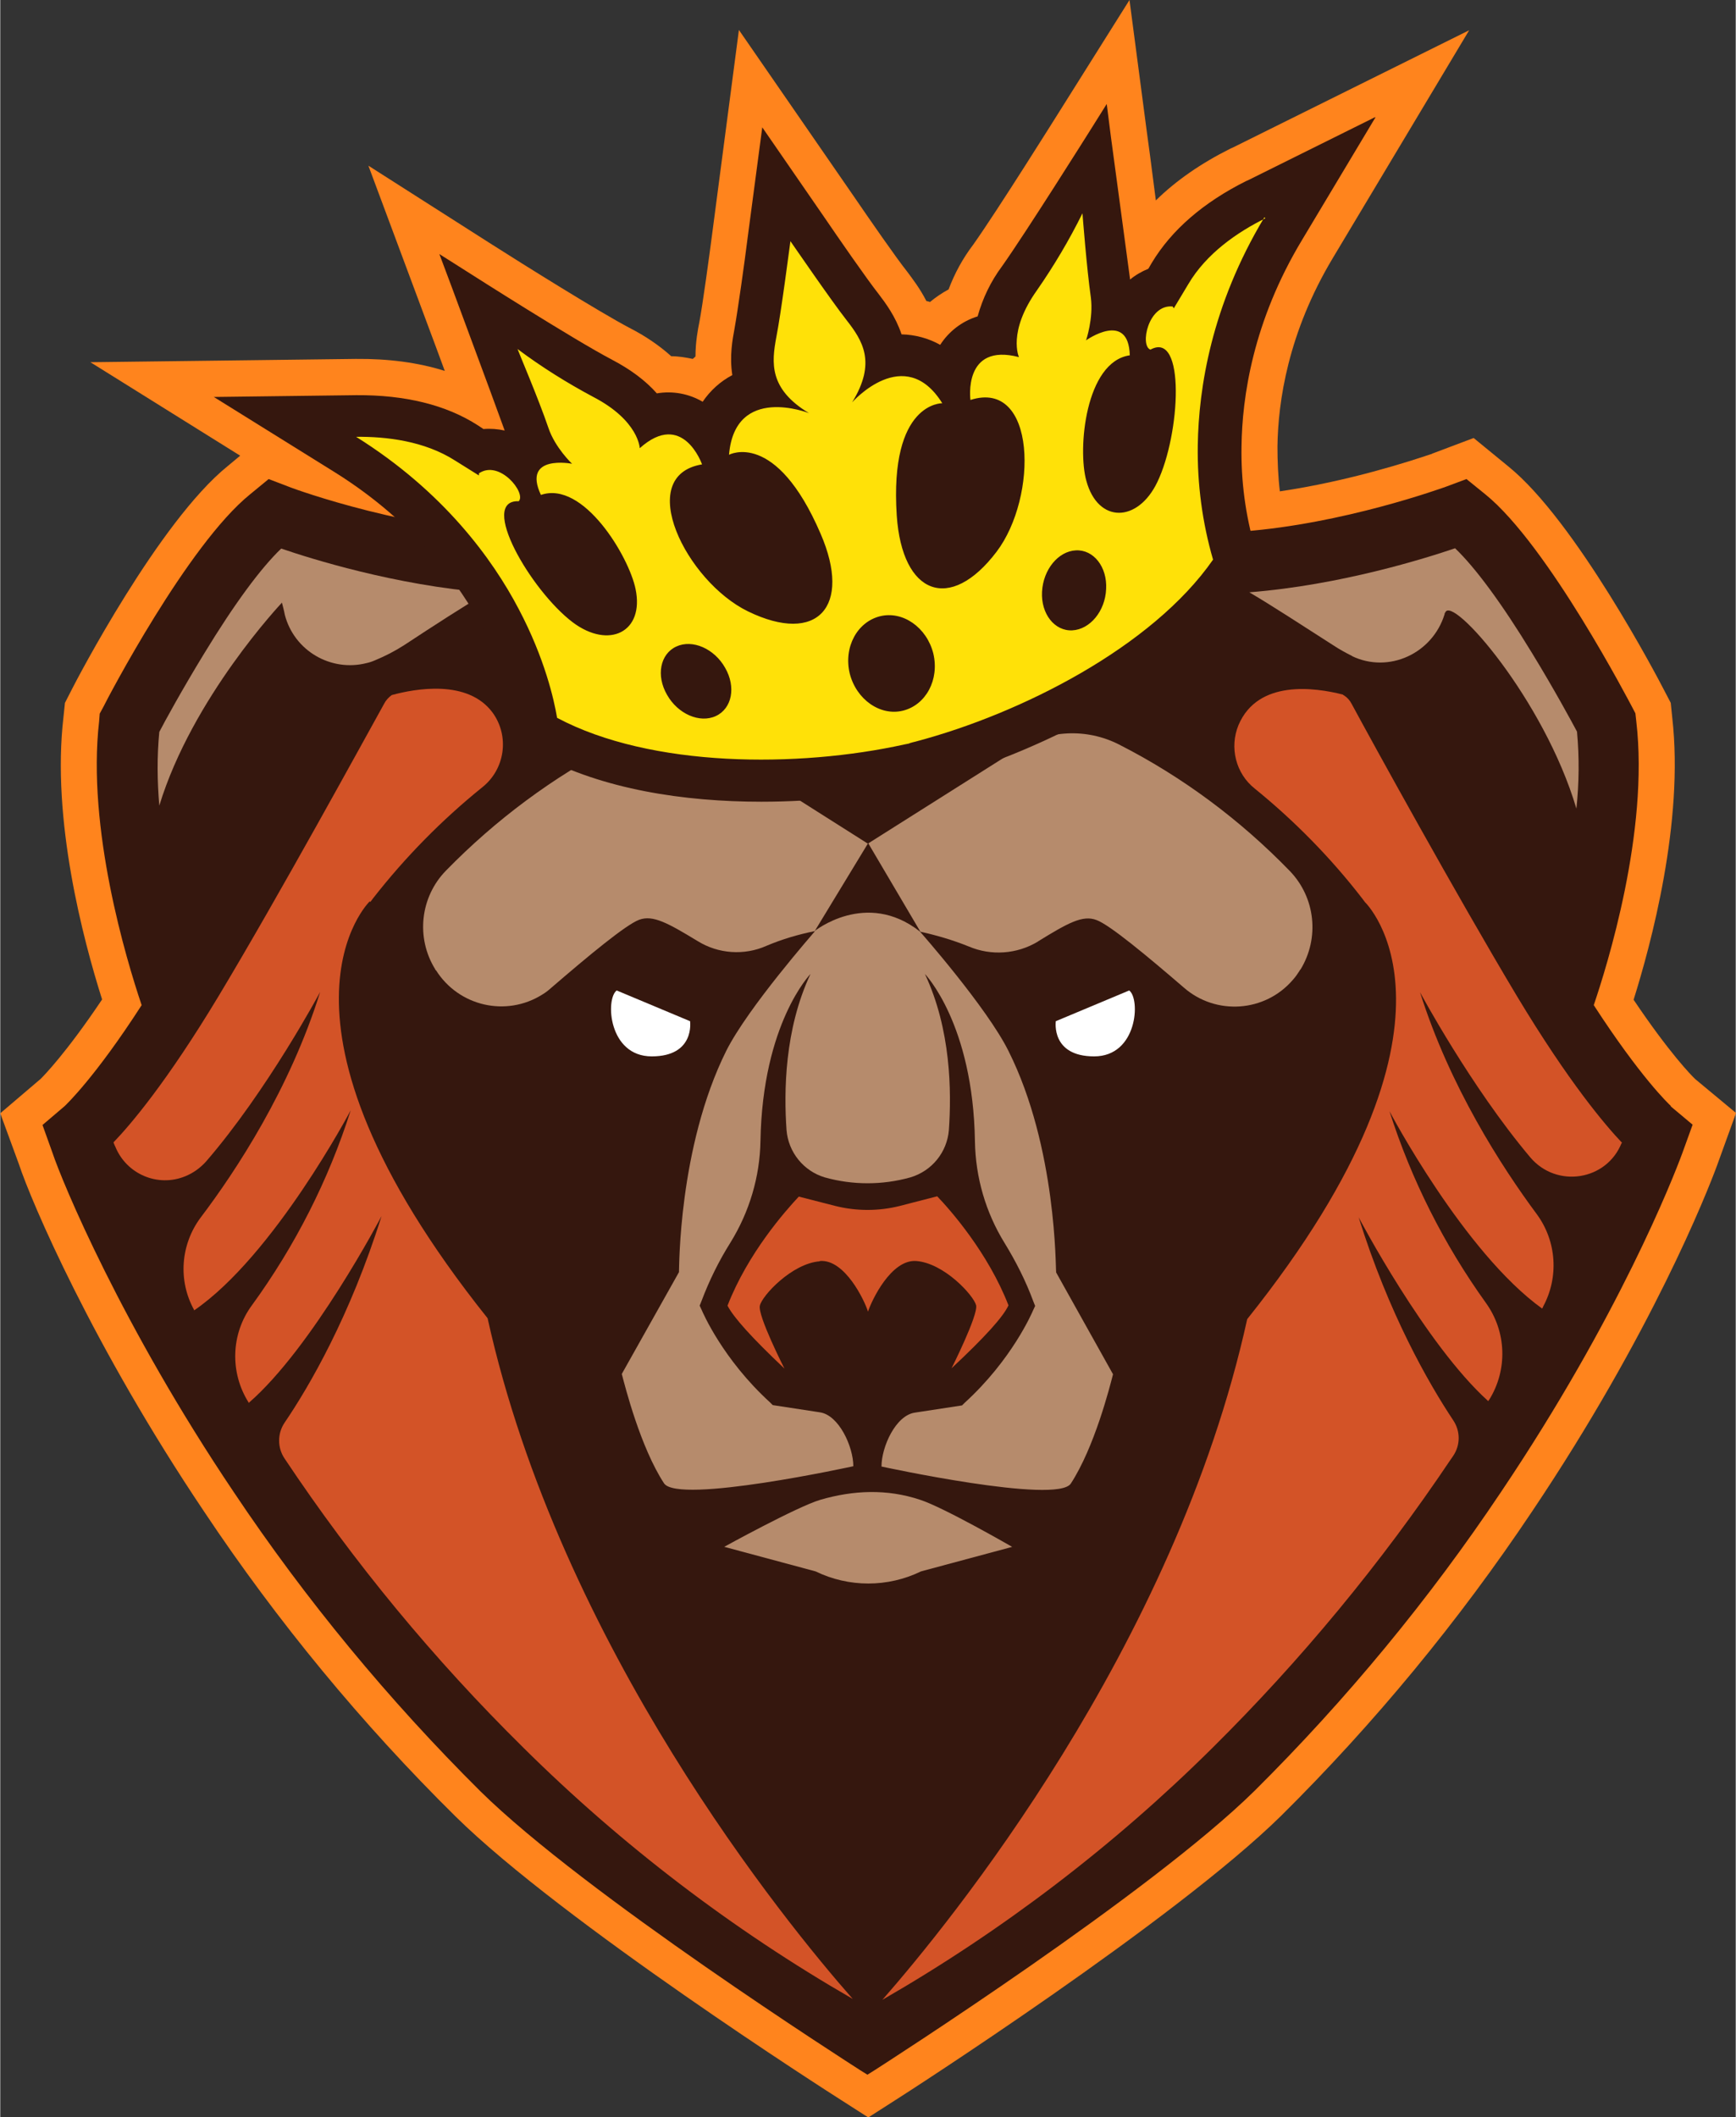 <?xml version="1.0" encoding="UTF-8"?>
<svg xmlns="http://www.w3.org/2000/svg" id="Layer_1" data-name="Layer 1" version="1.1" viewBox="0 0 579.4 706.7" preserveAspectRatio="xMidYMid meet" width="118.916" height="145.0">
  <rect x="0" y="0" width="579.4" height="706.7" fill="#333333" stroke="none"/>
  <defs>
    <style>
      .cls-1 {
        fill: #35170e;
      }

      .cls-1, .cls-2, .cls-3, .cls-4, .cls-5, .cls-6, .cls-7 {
        stroke-width: 0px;
      }

      .cls-2 {
        fill: none;
      }

      .cls-3 {
        fill: #ffe108;
      }

      .cls-4 {
        fill: #ff841d;
      }

      .cls-5 {
        fill: #d35327;
      }

      .cls-6 {
        fill: #b68b6c;
      }

      .cls-7 {
        fill: #fff;
      }
    </style>
  </defs>
  <path class="cls-4" d="M289.7,706.7l-8.9-5.7c-3.8-2.4-93.1-59.5-128.8-94.7-31.3-30.9-59.5-65.1-83.9-101.7-37.3-55.5-57.7-103.4-61.9-116.1l-6.2-16.9,13.5-11.5c1-1,8.5-8.6,20.5-26.5-6.4-20.2-16.9-60.1-12.9-94.2l.5-4.8,2.3-4.5c1.5-3,29.1-56,52-74.5l4.2-3.5-50-31.2,88.6-1.1c10.9-.1,20.8,1.2,29.7,4-4.1-11.2-8.1-21.7-8.8-23.7l-16.7-44.8,40.3,25.7c11.9,7.6,37.1,23.3,46.8,28.4,5.3,2.7,10,5.9,14,9.5,2.4,0,4.8.4,7.2.9.3-.3.6-.5.9-.8,0-4.9.8-9,1.3-11.5,1.1-5.8,3.3-21.9,4.4-30.4l8.8-67.1,38.4,55.6c5.2,7.6,14.2,20.6,17.8,25.1h0c1.7,2.3,4.2,5.5,6.4,9.8.4,0,.8.2,1.2.3,1.9-1.6,4-3,6.2-4.2,2-5.3,4.7-10.3,8.2-14.9,8.1-11.4,28.3-43.7,28.5-44L377,0l5.8,44.1c.3,1.9,1.6,11.9,3,22.8,6.7-6.6,15.1-12.4,24.9-17.3l.9-.4,78.8-39.1-45.5,76c-15,25-18.3,48-18.5,62.9,0,5,.2,10,.8,15,23.2-3.4,43.9-10.2,50.4-12.4.2,0,.3-.1.5-.2l13.8-5.2,11.6,9.5c22.4,18.1,49.9,70.6,51.9,74.5h0l2.3,4.4.5,4.9c4,35-7.2,76-12.9,94.2,11.9,17.7,19.3,25.3,20.6,26.5l13.6,11.3-6.3,17.4c-3.3,9-21.9,56.2-61.8,115.6-24.4,36.5-52.6,70.7-83.8,101.6-35.7,35.1-125,92.5-128.8,94.9l-8.9,5.7ZM28.3,379.2l.6,1.6c3.2,9.5,22.5,56,59.2,110.5,23.5,35.2,50.7,68.2,80.8,98,30.2,29.7,102.7,77.2,120.8,89,18.1-11.7,90.7-59.4,120.9-89.1,30-29.8,57.2-62.7,80.8-97.9,38.5-57.2,56.1-102.1,59.2-110.6l.5-1.4-1.5-1.2c-1.8-1.7-11.8-11.5-27.7-35.9l-3.2-4.9,1.9-5.5c4.2-12.3,17.6-55,13.6-89.4v-.6c0,0-.3-.4-.3-.4-6.8-13.2-29.8-54-45.7-66.8l-1-.8-1.9.7c-10.4,3.6-37.7,12.3-66.9,14.9l-10.4.9-2.4-10.1c-2.4-10.3-3.6-20.8-3.4-31.3.2-17.8,4.1-45.3,21.9-74.9l3.5-5.8-6.7,3.3c-12.2,6.1-21,13.7-26.3,22.6l-3.2,5.4-3.8,1.5c-1,.4-1.9.9-2.7,1.6l-16.6,14-3-21.5c-.9-6.3-2.2-16.5-3.5-25.8-6.2,9.7-13.4,20.7-17.5,26.6l-.2.2c-2.9,3.9-5,8.2-6.2,12.8l-1.7,6.4-6.3,1.9c-2.4.8-4.6,2.4-5.9,4.5l-6.1,9.5-9.9-5.5c-2.2-1.2-4.7-1.9-7.3-2l-8.5-.2-2.7-8.1c-1.3-4.1-3.8-7.4-5.7-9.8-5.3-6.8-18.1-25.5-18.6-26.3l-2.9-4.3-.7,5.3c-1.1,8.8-3.4,25.2-4.7,31.8-.5,2.8-1.3,6.9-.6,11.2l1.4,8.5-7.7,4c-2.2,1.1-4.1,2.8-5.5,4.9l-6.3,9.4-9.8-5.7c-2.2-1.3-4.8-1.8-7.3-1.3l-6.6,1.1-4.4-5c-2.8-3.1-6.6-6-11.4-8.5-6.6-3.5-18.3-10.5-28.6-16.9,3.5,9.4,7.2,19.6,9.4,25.8l7.4,20.7-21.4-5c-1.1-.2-2.2-.3-3.3-.2l-4.1.4-5.3-3.4c-8.7-5.6-20.2-8.3-34-8.2h-6.6c0,0,5.7,3.6,5.7,3.6,7.6,4.8,14.8,10.1,21.3,15.9l34.5,30.6-45-9.9c-20.8-4.6-35.6-10.1-35.8-10.2l-1.1-.4-.9.7c-16,12.9-38.5,52.7-45.9,67l-.2.4v.5c-4,33.8,9.4,77.1,13.6,89.5l1.8,5.5-3.1,4.9c-16.2,25.1-26.5,34.9-27.6,36l-.4.3-1.1.9Z"/>
  <path class="cls-1" d="M557.8,369.2c-.9-.8-10.3-9.8-25.8-33.7,4.4-13,18.5-57.8,14.2-94.7l-.3-2.7-1.2-2.3c-.3-.5-27.9-53.8-48.9-70.8l-6.3-5.1-7.5,2.8c-.1,0-.3.1-.6.2-10.1,3.5-45.8,15-79.1,15s-1.9,0-2.9,0c-.6,0-1.2,0-1.8,0-10.3-5.4-20.5-10.2-28.8-13.7l-4.4-1.8-74.9,15.8-74.9-15.8-4.1,1.7h-.3c-8.3,3.6-18.5,8.5-28.8,13.9-1.5,0-3,0-4.6,0-38.4,0-79.1-15-79.6-15.2l-7.6-2.9-6.2,5.1c-20.8,16.8-47.7,68.3-48.9,70.8l-1.3,2.4-.2,2.6c-4.1,35.7,9,79.3,14.2,94.7-15.6,24.2-25.2,33.2-25.7,33.7l-7.4,6.3,3.3,9.2c3.3,9.9,23.1,57.7,60.6,113.4,24,35.9,51.7,69.4,82.3,99.8h0c34.8,34.3,123.1,90.7,126.8,93.1l2.4,1.5,2.4-1.5c3.7-2.4,92.1-59,126.9-93.3,30.6-30.4,58.3-63.9,82.3-99.8,39.2-58.3,57.3-104.4,60.5-113.1l3.4-9.4-7.4-6.2Z"/>
  <path id="Path_9388" data-name="Path 9388" class="cls-7" d="M230.4,340.9l-24.6-10.3c-3.8,2.8-2.8,22,11.7,22s12.8-11.7,12.8-11.7"/>
  <path id="Path_9388-2" data-name="Path 9388" class="cls-7" d="M352.4,340.9s-1.7,11.7,12.8,11.7c14.5,0,15.5-19.2,11.7-22l-24.6,10.3"/>
  <path class="cls-6" d="M289.7,281.5h-.2c0,0-49.7-31.5-49.7-31.5-10.3-6.5-23.2-7.1-34-1.6-21.2,10.9-40.4,25.2-57,42.2-8.6,8.8-10.1,22.4-3.6,32.9,0,.2.2.3.3.4,7.6,12,23.4,15.6,35.4,8.1,1.2-.7,2.3-1.6,3.3-2.5,12.2-10.5,24.6-20.8,29.1-22.5,4.6-1.7,9.6,1.1,19.5,7.1h0c6.9,4.3,15.6,4.9,23,1.6,5.2-2.2,10.6-3.8,16.1-4.9l17.8-29.3h0Z"/>
  <path class="cls-6" d="M272,310.8c-.2.3-22.3,25.4-29.6,39.9-16.1,32.3-15.7,73.3-15.8,73.5v.4l-19.1,34c1.1,4.2,6.2,24.4,14.1,36.5,4.7,7.1,63.2-5.7,63.2-5.7,0-6.5-4.8-17.1-11.2-18l-15.7-2.4-.9-.9c-15.8-14.4-22.5-30.1-22.8-30.8l-.7-1.5.6-1.5c2.6-6.9,5.8-13.4,9.7-19.6,6.3-10.2,9.8-21.9,10-33.9.7-39.3,16.7-55.7,16.7-55.7-8.7,18.5-8.9,39.3-8,52.1.6,7.4,5.7,13.7,12.8,15.8,9.3,2.6,19.2,2.6,28.5,0,7.2-2.1,12.3-8.4,12.9-15.8.9-12.9.7-33.6-8-52.1,0,0,16.1,16.6,16.7,55.9.2,12,3.6,23.7,9.9,33.9,3.8,6.2,7.1,12.7,9.6,19.5l.6,1.5-.7,1.5c-.3.7-7,16.4-22.8,30.8l-.9.9-15.7,2.4c-6.5.9-11.2,11.5-11.2,18,0,0,58.5,12.7,63.2,5.7,7.9-12.1,13-32.2,14.1-36.5l-19-34v-.4c-.2-.3.3-41.2-15.9-73.5-7.2-14.5-29.4-39.7-29.6-39.9-18-14.1-35.3,0-35.3,0h0Z"/>
  <path class="cls-6" d="M451.3,219c12.3,5.9,26.9-.9,30.9-14,0-.2,0-.4.2-.5,2.1-6.3,33,28.9,43.8,65.4.9-8.5,1-17.1.2-25.7-1.7-3.2-7.6-14.1-15-26.2-10.1-16.6-19-28.6-25.7-35-9.7,3.3-38.2,12.3-68.7,14.7,6.7,3.9,18.4,11.5,27.9,17.6,2.1,1.4,4.3,2.6,6.5,3.7h0Z"/>
  <path class="cls-6" d="M346.5,314.2h0c9.9-6.1,14.9-8.9,19.5-7.1,4.4,1.6,16.9,12,29.1,22.5,10.7,9.4,27.1,8.3,36.4-2.5.9-1,1.6-2,2.3-3.1,0-.2.2-.3.3-.4,6.4-10.5,5-24-3.6-32.9-16.6-17.1-35.8-31.4-57-42.2-10.8-5.5-23.7-4.9-34,1.6l-49.7,31.4,17.4,29.5c5.5,1.2,10.9,2.8,16.1,4.9,7.5,3.2,16.1,2.6,23.1-1.6h0Z"/>
  <path class="cls-5" d="M273.6,420.9c8.4-.7,15,13.3,16.1,16.9,1.2-3.7,7.7-17.5,16.1-16.9,9.3.7,19.2,11.5,20,14.8.7,3.3-8.2,21-8.2,21,11.1-10.4,17.2-17.1,19-21-6.8-17.5-19.3-31.7-23.8-36.4l-12.4,3.2c-7.1,1.8-14.6,1.8-21.7,0l-12.1-3.1c-4.5,4.8-17,18.9-23.8,36.4,2,3.9,8,10.6,19,21,0,0-9-17.7-8.2-21,.7-3.3,10.7-14.1,20-14.8h0Z"/>
  <path class="cls-6" d="M337.8,516.3s-22.7-13.1-30.7-15.7c-11.1-3.7-22.3-3.2-33.3,0-7.8,2.3-32.1,15.7-32.1,15.7l30.5,8.2c11.1,5.4,24.1,5.4,35.2,0l30.5-8.2h0Z"/>
  <path class="cls-5" d="M541.4,381.6v-.2c-5.4-5.7-17.6-19.9-35.1-49-20.3-33.9-48.2-84.6-55.1-97.4-.6-1.2-1.5-2.2-2.6-2.9-.2,0-.3-.3-.5-.3-9.1-2.3-28.2-5.1-34.7,10.2-3.1,7.5-.9,16.2,5.4,21.2,13.3,10.8,25.4,23.1,35.9,36.7l.9,1.2s40.8,39-39.3,139.2c-24.2,109.8-99.7,202-121.8,227.2,40.1-23.1,77.1-51.3,110-83.9,29.7-29.4,56.4-61.7,79.7-96.4.3-.4.6-.9.9-1.3,2.4-3.6,2.4-8.2,0-11.8-8.3-12.5-21.5-35.5-31.6-67.8,0,0,22.3,42.5,43.3,61.4,0-.2.2-.4.3-.5,6.2-10,5.8-22.7-1.1-32.3-14-19.5-24.9-41.1-32.2-64,0,0,24.8,47.1,51,65.9,0-.3.3-.4.3-.7,5.3-9.8,4.5-21.8-2.1-30.8-11.8-15.9-29.1-42.7-39-74.1,0,0,16.9,31.5,36.8,55.1,8.8,10.4,25.5,7.8,30.5-4.8h0Z"/>
  <path class="cls-5" d="M123.6,301h0l.9-1.2c10.7-13.7,22.9-26.1,36.4-37,7.6-6,9.2-17,3.5-24.9-8.3-11.3-26-8-33.7-5.9-1.1.8-2,1.8-2.6,3-7.1,12.8-34.8,63.5-55.1,97.3-17.5,29.1-29.7,43.3-35.2,49,.2.4.3.9.6,1.4,3.7,9.2,14.2,13.7,23.4,9.9,2.7-1.1,5-2.8,6.9-4.9,20.5-23.7,38.1-56.6,38.1-56.6-10.1,32.3-28,59.6-39.9,75.3-6.7,9-7.6,21-2.2,30.8v.2c26.7-18.3,52.3-66.8,52.3-66.8-7.4,23.3-18.6,45.3-33,65.1-7,9.5-7.4,22.4-1.1,32.4v.2c21.4-18.5,44.4-62.4,44.4-62.4-10.5,33.4-24.1,56.8-32.4,69-2.4,3.6-2.4,8.3,0,11.9,23.2,34.8,49.9,67.1,79.7,96.5,32.9,32.6,69.9,60.8,110,83.9-22.2-25.2-97.6-117.4-121.9-227.2-80-100.2-39.3-139.2-39.3-139.2v.2Z"/>
  <path class="cls-6" d="M94,201c.3,1.2.7,2.6,1,4.2,3.1,12,15.4,19.2,27.4,16.1.9-.2,1.8-.5,2.7-.9,3.4-1.4,6.7-3.1,9.8-5.1,9.4-6.2,21-13.7,27.6-17.5-30.6-2.4-59.1-11.4-68.7-14.7-6.8,6.5-15.6,18.4-25.7,35-7.4,12.1-13.3,22.9-15,26.2-.8,8.2-.7,16.4,0,24.6,11-36.1,40.9-67.7,40.9-67.7h0Z"/>
  <path class="cls-1" d="M459,39.1l-42.5,21.1-.5.2c-14.4,7.2-25,16.4-31.6,27.4l-1.1,1.9c-2.2.9-4.3,2.1-6.1,3.6-1.9-13.9-6.3-47.2-6.4-47.6l-1.4-11-5.9,9.4c-.2.3-20.8,33.1-29,44.7-3.8,5.1-6.5,10.7-8.2,16.8-5.2,1.6-9.6,5-12.5,9.5-3.9-2.2-8.4-3.4-12.9-3.5-2-6-5.4-10.5-7.6-13.4-4.1-5.2-13.7-19.1-18.2-25.7l-20.7-30-4.8,36.2c-1.1,8.9-3.4,25.1-4.5,31.2-.6,3.3-1.7,8.9-.7,15.3-4,2.1-7.4,5.2-9.9,8.9-4.6-2.7-10-3.7-15.3-2.8-3.8-4.3-8.8-8-14.9-11.2-12.8-6.7-47.3-28.7-47.6-28.9l-10.1-6.4,4.2,11.2c.1.4,12.7,34.1,17.6,47.7-2.3-.5-4.7-.7-7.1-.5l-1.8-1.2c-10.7-6.9-24.4-10.2-40.6-10.1l-47.6.6,40.5,25.2c27,16.9,41.7,37.7,49.4,52.2,5.4,10.1,9.3,21,11.4,32.2l1.2,6.7,6,3.2c21.4,11.5,48.5,15.6,74.3,15.6,18.6,0,36.6-2.2,51.2-5.4l1.7-.3,3-.7c34.4-9.1,83.1-31.9,107-66.2l3.9-5.6-2-6.5c-3.2-11-4.7-22.4-4.5-33.9.2-16.4,3.8-41.7,20.2-68.9l24.5-40.9Z"/>
  <path id="Path_9394" data-name="Path 9394" class="cls-3" d="M422.3,72.9c-9.1,4.5-19.6,11.6-25.7,22l-4.8,8-.4-.6c-8.2-.8-11,13.2-7.4,14.4,11.8-6.5,10,28.2,2.3,44.2-6.5,13.6-19.8,13.9-23.7-.4-3-10.6-.3-39.8,14.5-41.9-.4-15.1-14.6-5-14.6-5,0,0,2.5-7.3,1.6-14.3-1.4-9.9-2.7-26.9-2.8-28.1-4.4,8.9-9.5,17.5-15.2,25.7-9.9,13.9-6,22.3-6,22.3-18.8-4.9-16.2,14.3-16.2,14.3,22.1-7.1,22.6,32.4,8.7,50.7-15.5,20.4-31.5,14.4-33.3-12.1-2.5-38,15.2-37.5,15.2-37.5-12.6-20.2-30.1-.3-30.1-.3,8.2-13.3,3.5-20.6-1.9-27.5-5.1-6.5-17.5-24.6-18.7-26.3-.3,2.1-3.1,23.9-4.7,32-1.6,8.6-2.5,17.3,10.9,25.4,0,0-24.7-9.8-26.7,13.9,0,0,15.6-8.5,30.6,26.4,10.5,24.3-1.1,37.1-24.2,25.9-20.7-10-38.2-45.3-15.4-49.1,0,0-6.4-18.3-20.8-5.4,0,0-.3-9.2-15.5-17.1-8.8-4.7-17.3-10-25.3-16,0,.2,7,16.6,10.3,26.3,2.2,6.6,7.9,12,7.9,12,0,0-16.8-3.3-10.4,10.4,14.2-4.9,29.4,20.6,31.6,31.4,3,14.4-8.9,20.2-21,11.1-14.1-10.7-31.5-40.9-18-40.4,2.6-2.7-6.4-14-13.3-9.3v.7c0,0-8-5-8-5-10.2-6.5-22.8-8-33-7.9,29.1,18.2,45.5,40.7,54.3,57.5,8.7,16.5,11.8,30.3,12.8,36.3,31.4,16.7,80.5,16.7,115.9,8.9l1.5-.3.5-.2.7-.2,1.2-.3c35.1-9.3,78.9-31.5,99.2-60.7-3.6-12.4-5.3-25.3-5.1-38.2.3-19,4.5-46.5,22.2-76h.2ZM238.9,239c-5.4,2.5-12.7-.7-16.3-7.1-3.7-6.4-2.3-13.6,3.1-16.1,5.4-2.5,12.7.7,16.3,7.1,3.7,6.4,2.3,13.6-3.1,16.1M301.4,237.2c-7.6,1.9-15.6-3.7-17.8-12.4-2.1-8.8,2.5-17.2,10.1-19.1s15.6,3.7,17.8,12.4c2.1,8.8-2.5,17.2-10.1,19.1M369.2,196.6c-.3,7.4-5.4,13.5-11.3,13.8-5.9.3-10.5-5.5-10.1-12.9s5.4-13.5,11.3-13.8c5.9-.3,10.5,5.5,10.1,12.9"/>
  <rect id="Rectangle_242202" data-name="Rectangle 242202" class="cls-2" x="13.4" y="31.5" width="552.7" height="661.5"/>
  <polyline id="Rectangle_242202-2" data-name="Rectangle 242202" class="cls-2" points="13.4 692.9 15.5 33.9 568.2 33.9"/>
</svg>